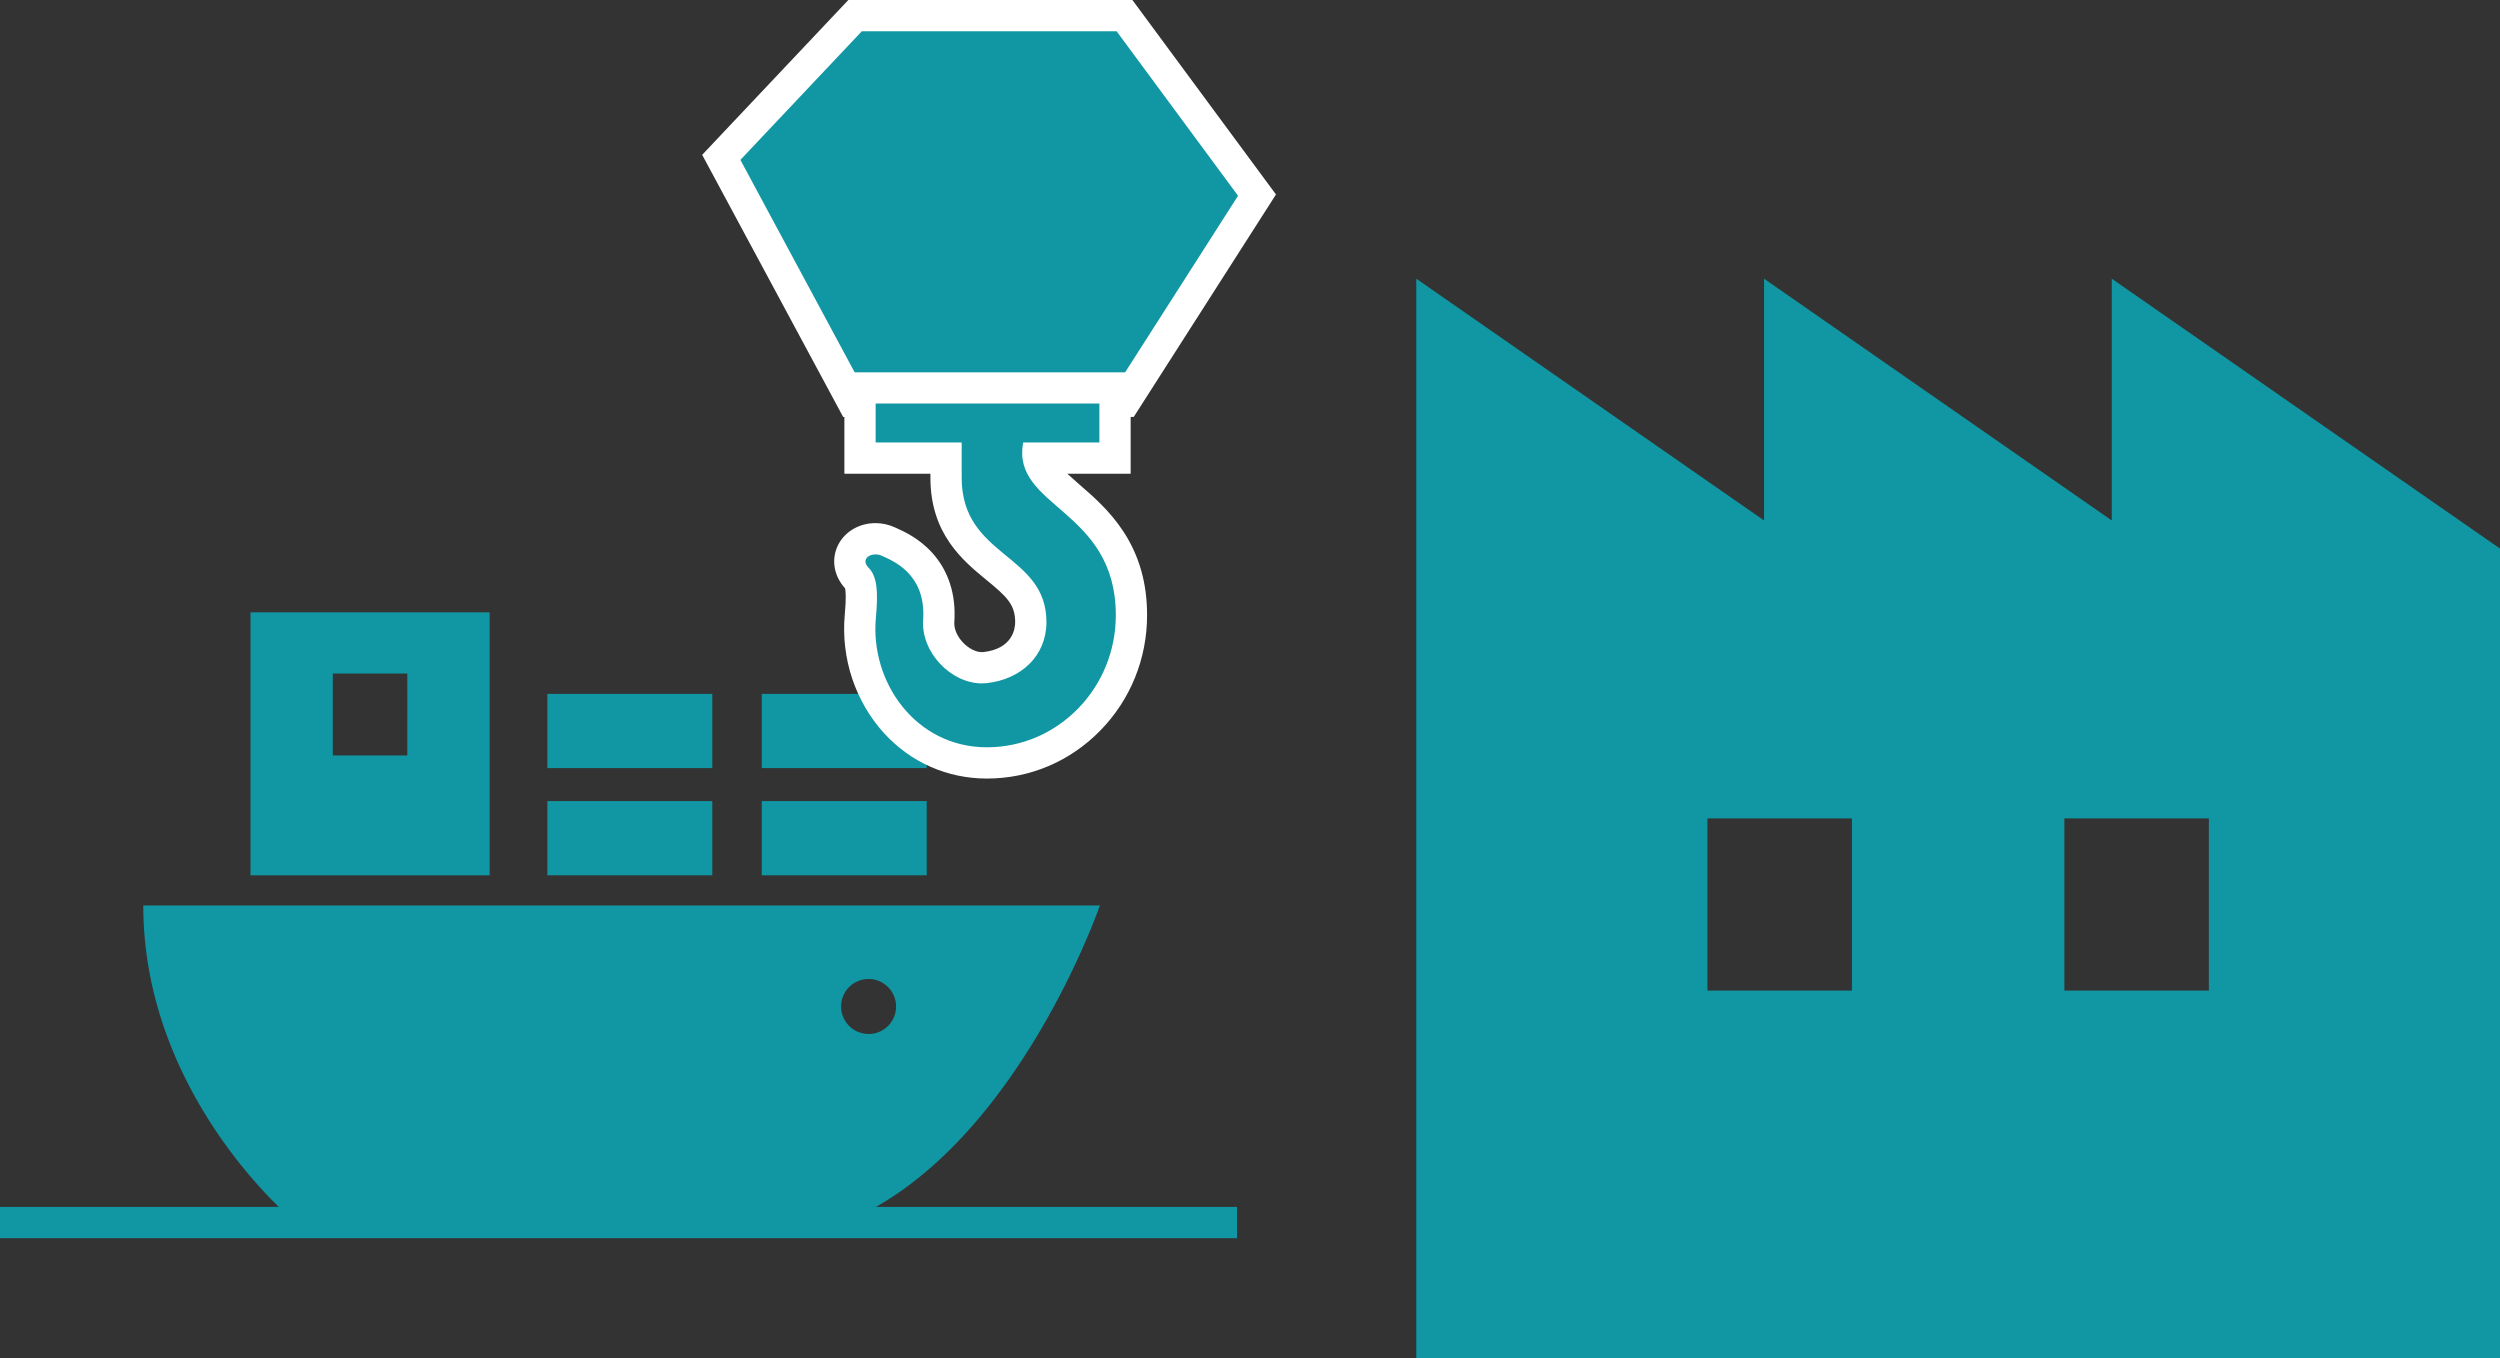 <svg xmlns="http://www.w3.org/2000/svg" width="159.963" height="86.901" viewBox="0 0 159.963 86.901"><rect x="0" y="0" width="159.963" height="86.901" fill="#333333" stroke="none"/><g transform="translate(-654.825 -2788)"><g transform="translate(663.993 2827.18)"><rect width="10.554" height="4.749" transform="translate(25.855 12.077)" fill="#1197a3"/><rect width="10.554" height="4.749" transform="translate(25.855 5.218)" fill="#1197a3"/><rect width="10.554" height="4.749" transform="translate(39.574 12.077)" fill="#1197a3"/><rect width="10.554" height="4.749" transform="translate(39.574 5.218)" fill="#1197a3"/><path d="M72.677,93.672h-15.3V110.5h15.3Zm-5.267,9.158H62.643V97.588h4.768Z" transform="translate(-50.516 -93.672)" fill="#1197a3"/><path d="M0,250.6c0,12.136,9.5,20.051,9.5,20.051H45.379C55.931,265.906,61.208,250.6,61.208,250.6Zm46.407,8.221a1.759,1.759,0,1,1,1.76-1.759A1.758,1.758,0,0,1,46.407,258.825Z" transform="translate(0 -231.843)" fill="#1197a3"/></g><path d="M9.325,0H88.477" transform="translate(645.5 2866.225)" fill="none" stroke="#1197a3" stroke-width="2"/><g transform="translate(745.446 2805.833)"><path d="M44.5,42.031V57.5L22.252,42.031V57.5L0,42.031V111.1H69.343V59.3ZM27.874,87.58H18.629V76.565h9.246V87.58Zm22.84,0H41.468V76.565h9.246Z" transform="translate(0 -42.031)" fill="#1197a3"/></g><g transform="translate(702.199 2790)"><g transform="translate(-75.844)" fill="#1197a3"><path d="M 100.465 23.676 L 99.917 23.676 L 83.613 23.676 L 83.016 23.676 L 82.733 23.15 L 74.963 8.705 L 74.622 8.07 L 75.117 7.545 L 82.886 -0.686 L 83.182 -1 L 83.613 -1 L 99.917 -1 L 100.422 -1 L 100.722 -0.594 L 108.492 9.931 L 108.9 10.484 L 108.53 11.063 L 100.76 23.215 L 100.465 23.676 Z" stroke="none"/><path d="M 83.613 0 L 75.844 8.231 L 83.613 22.676 L 99.917 22.676 L 107.687 10.525 L 99.917 0 L 83.613 0 M 82.751 -2 L 83.613 -2 L 99.917 -2 L 100.927 -2 L 101.526 -1.188 L 109.296 9.337 L 110.113 10.443 L 109.372 11.602 L 101.602 23.753 L 101.012 24.676 L 99.917 24.676 L 83.613 24.676 L 82.418 24.676 L 81.852 23.623 L 74.083 9.179 L 73.399 7.908 L 74.39 6.858 L 82.159 -1.373 L 82.751 -2 Z" stroke="none" fill="#fff"/></g><g transform="translate(-157.263 -242.396)" fill="#1197a3"><path d="M 173.035 289.212 C 170.785 289.212 168.71 288.296 167.192 286.632 C 165.553 284.835 164.71 282.295 164.936 279.835 C 165.029 278.829 165.078 277.753 164.744 277.411 C 164.283 276.938 164.144 276.335 164.371 275.796 C 164.609 275.232 165.212 274.868 165.906 274.868 C 166.19 274.868 166.476 274.931 166.733 275.05 C 166.761 275.064 166.796 275.079 166.834 275.096 C 167.238 275.277 168.078 275.653 168.783 276.424 C 169.664 277.389 170.058 278.637 169.954 280.133 C 169.905 280.829 170.2 281.574 170.763 282.177 C 171.315 282.77 172.045 283.123 172.714 283.123 C 172.784 283.123 172.855 283.119 172.924 283.112 C 174.698 282.913 175.845 281.771 175.845 280.2 C 175.845 278.543 174.875 277.746 173.647 276.737 C 172.21 275.556 170.422 274.086 170.422 270.964 L 170.422 269.707 L 165.917 269.707 L 164.917 269.707 L 164.917 268.707 L 164.917 266.218 L 164.917 265.218 L 165.917 265.218 L 180.234 265.218 L 181.234 265.218 L 181.234 266.218 L 181.234 268.707 L 181.234 269.707 L 180.234 269.707 L 176.322 269.707 C 176.465 270.525 177.142 271.15 178.279 272.134 C 179.151 272.889 180.14 273.744 180.921 274.932 C 181.838 276.328 182.284 277.905 182.285 279.754 C 182.286 282.276 181.327 284.648 179.585 286.433 C 177.836 288.225 175.51 289.212 173.035 289.212 Z" stroke="none"/><path d="M 165.917 266.218 L 165.917 268.707 L 171.422 268.707 L 171.422 270.964 C 171.422 276.078 176.845 275.78 176.845 280.2 C 176.845 282.357 175.232 283.86 173.035 284.105 C 172.928 284.117 172.821 284.123 172.714 284.123 C 170.73 284.123 168.813 282.122 168.956 280.063 C 169.166 277.066 166.934 276.246 166.31 275.957 C 166.178 275.895 166.039 275.868 165.906 275.868 C 165.411 275.868 165.012 276.253 165.459 276.712 C 166.026 277.292 166.083 278.281 165.932 279.927 C 165.554 284.035 168.477 288.212 173.035 288.212 C 177.591 288.212 181.287 284.425 181.285 279.755 C 181.281 272.935 174.564 272.874 175.359 268.707 L 180.234 268.707 L 180.234 266.218 L 165.917 266.218 M 163.917 264.218 L 165.917 264.218 L 180.234 264.218 L 182.234 264.218 L 182.234 266.218 L 182.234 268.707 L 182.234 270.707 L 180.234 270.707 L 178.181 270.707 C 178.387 270.899 178.635 271.119 178.933 271.378 C 179.809 272.136 180.899 273.079 181.756 274.383 C 182.784 275.946 183.284 277.703 183.285 279.754 C 183.286 282.538 182.226 285.158 180.3 287.132 C 178.362 289.118 175.782 290.212 173.035 290.212 C 170.5 290.212 168.163 289.18 166.454 287.306 C 165.553 286.319 164.848 285.109 164.414 283.808 C 163.98 282.503 163.816 281.098 163.941 279.744 C 164.045 278.601 163.998 278.184 163.959 278.036 C 163.275 277.284 163.079 276.286 163.45 275.408 C 163.845 274.472 164.809 273.868 165.906 273.868 C 166.335 273.868 166.767 273.963 167.155 274.144 C 167.178 274.155 167.209 274.168 167.242 274.183 C 167.708 274.392 168.676 274.825 169.521 275.749 C 170.579 276.908 171.074 278.448 170.951 280.202 C 170.922 280.616 171.125 281.1 171.494 281.495 C 171.856 281.882 172.323 282.123 172.714 282.123 C 172.748 282.123 172.781 282.121 172.813 282.118 C 174.698 281.907 174.845 280.597 174.845 280.2 C 174.845 279.064 174.283 278.554 173.012 277.509 C 171.497 276.264 169.422 274.559 169.422 270.964 L 169.422 270.707 L 165.917 270.707 L 163.917 270.707 L 163.917 268.707 L 163.917 266.218 L 163.917 264.218 Z" stroke="none" fill="#fff"/></g></g></g></svg>